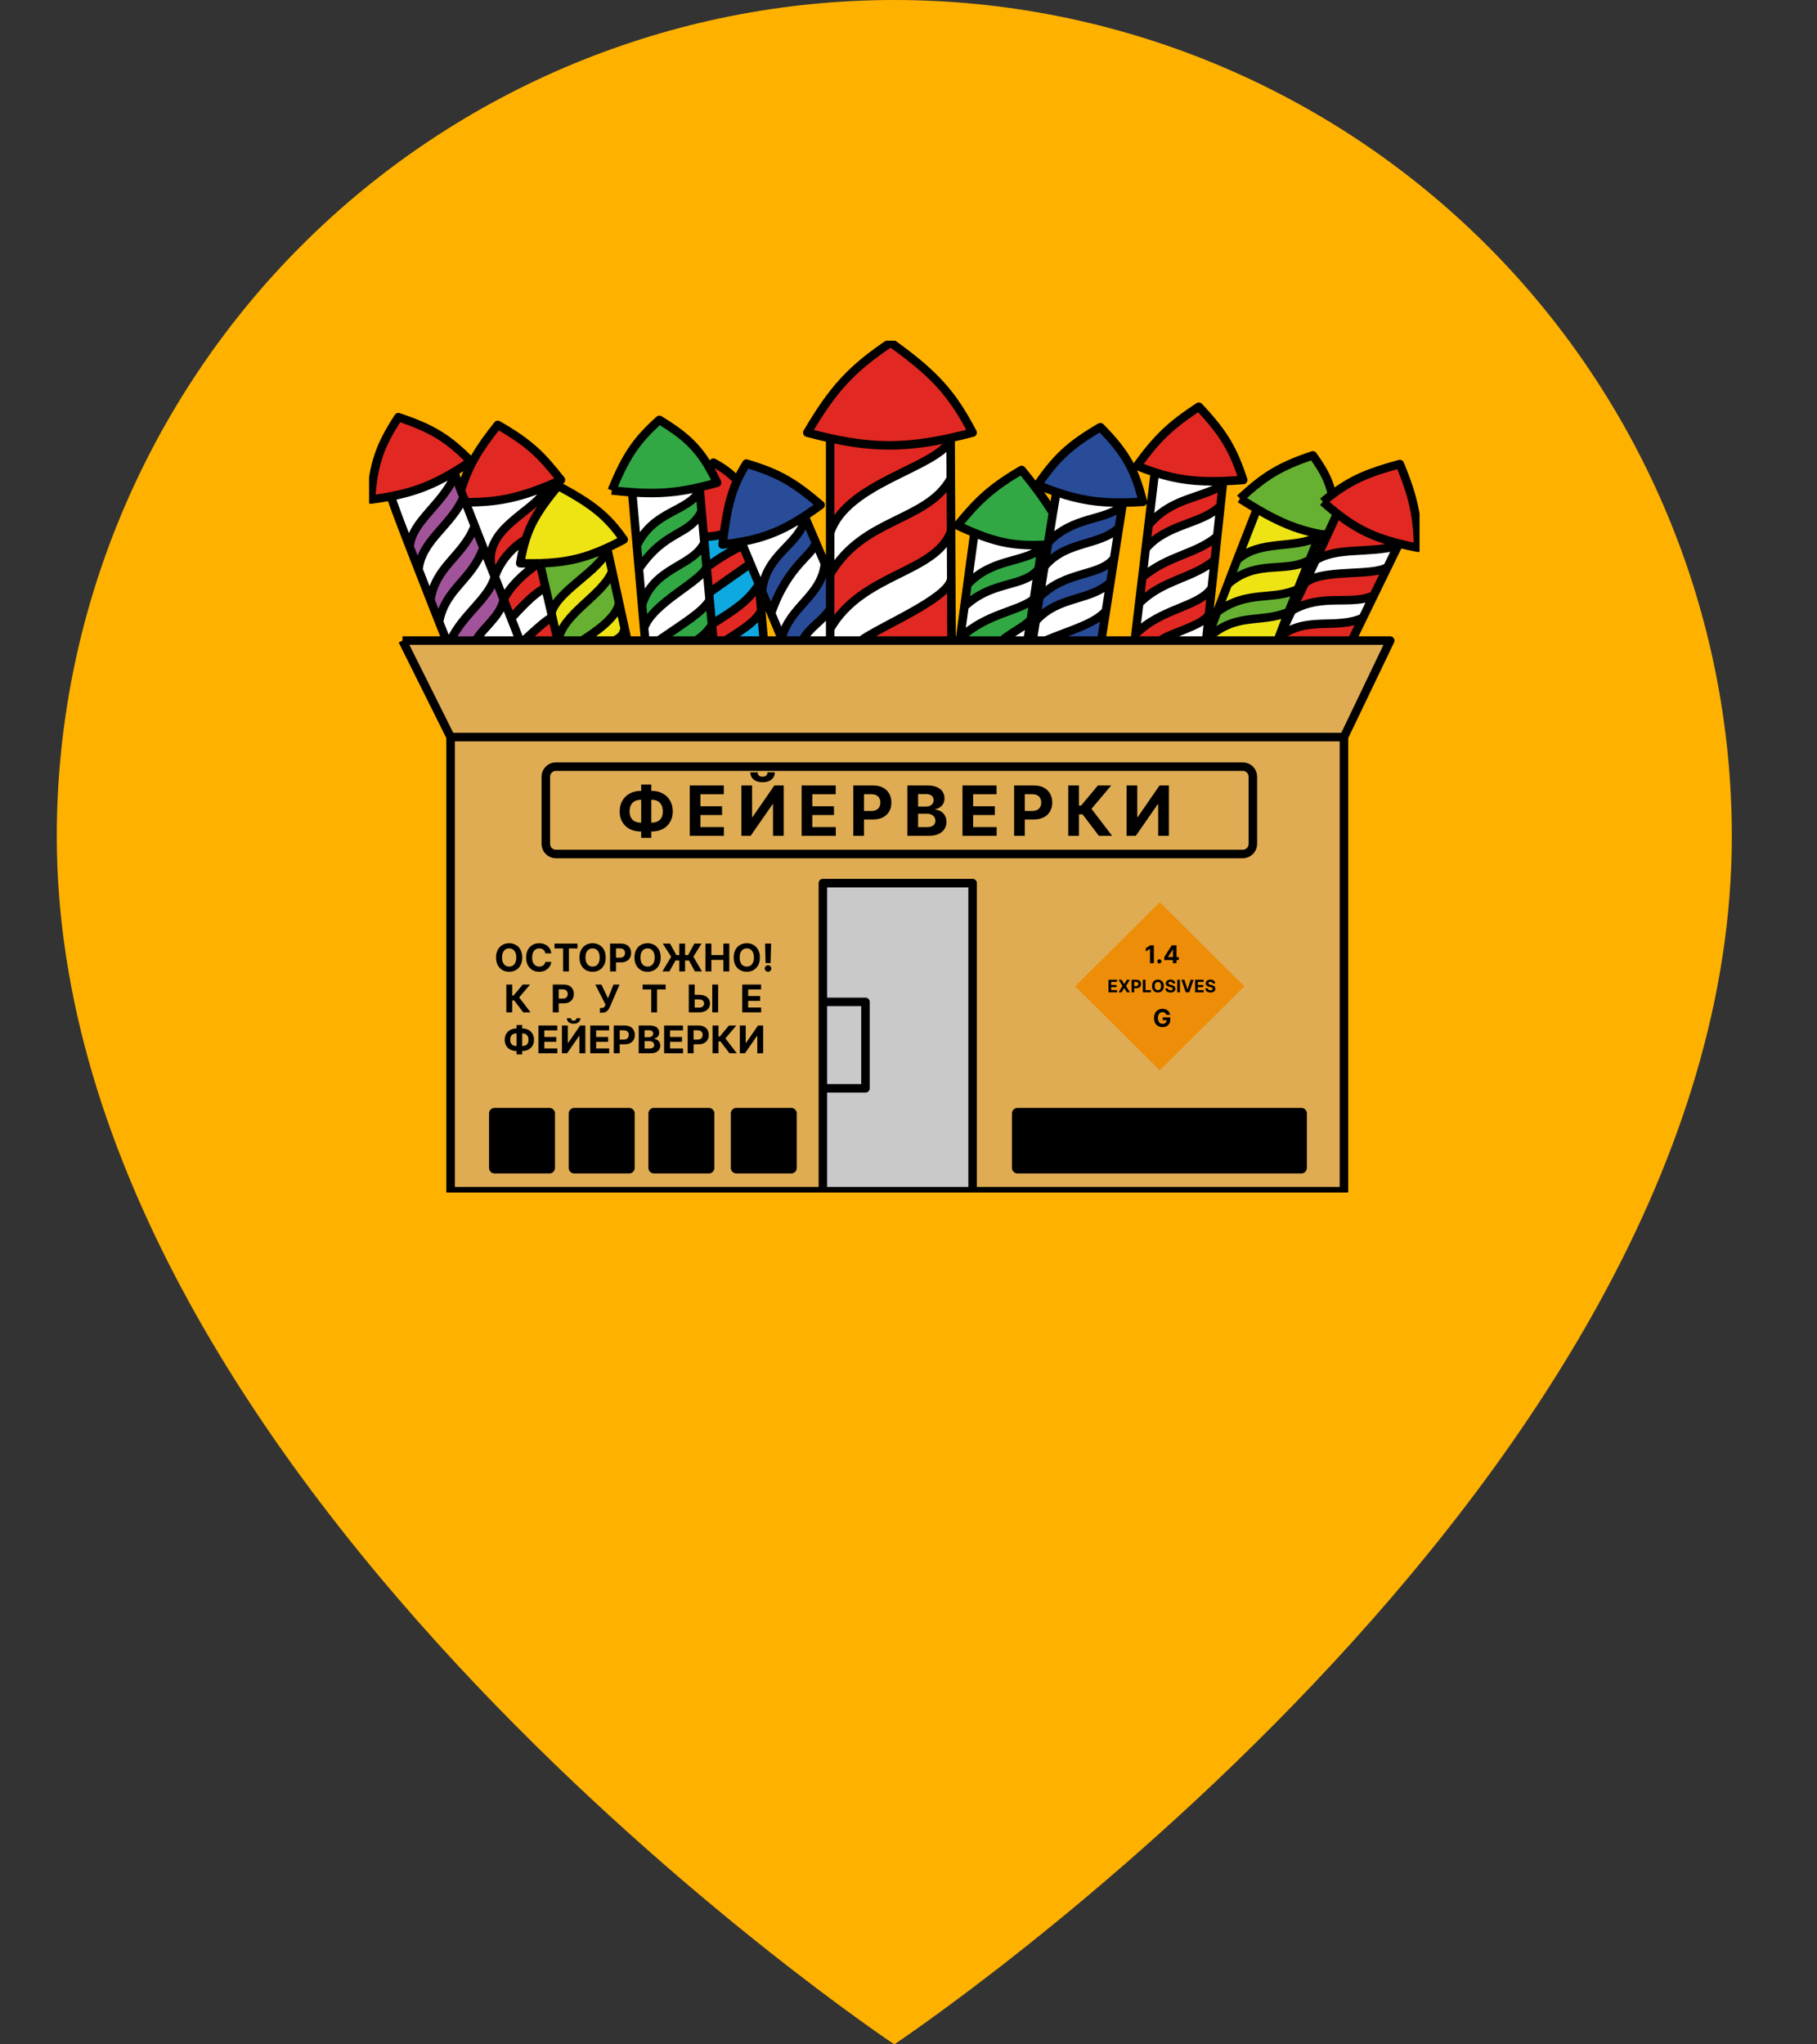 <svg width="64" height="72" viewBox="0 0 64 72" fill="none" xmlns="http://www.w3.org/2000/svg">
<rect x="0" y="0" width="64" height="72" fill="#333333" stroke="none"/>
<path d="M61 29.454C61 52.364 31.5 72 31.5 72C31.5 72 2 52.364 2 29.454C2 21.643 5.108 14.151 10.64 8.627C16.173 3.103 23.676 0 31.5 0C39.324 0 46.827 3.103 52.36 8.627C57.892 14.151 61 21.643 61 29.454Z" fill="#FFB100"/>
<g clip-path="url(#clip0_318_36)">
<path d="M35.984 16.551C34.958 17.155 34.47 17.591 33.726 18.506C33.938 18.605 34.135 18.693 34.321 18.769C35.16 19.112 35.787 19.232 36.708 19.191C36.773 19.188 36.84 19.184 36.908 19.18L36.921 19.099L37.087 18.058C36.698 17.453 36.452 17.125 35.984 16.551Z" fill="#31A844"/>
<path d="M40.048 16.407C40.27 16.496 40.477 16.572 40.677 16.637C41.47 16.895 42.142 16.977 43.08 16.945C43.3 16.937 43.535 16.923 43.79 16.904C43.446 15.874 43.151 15.305 42.226 14.324C41.236 14.974 40.758 15.428 40.048 16.407Z" fill="#E22822"/>
<path d="M46.597 17.673C47.505 18.474 48.16 18.862 49.274 19.143C49.483 19.196 49.707 19.245 49.952 19.292C49.92 18.168 49.793 17.525 49.306 16.343C48.257 16.629 47.654 16.864 46.92 17.417C46.816 17.495 46.708 17.581 46.597 17.673Z" fill="#E22822"/>
<path d="M17.428 20.317C17.218 21.087 16.29 21.647 15.871 22.561H16.758C17.032 22.08 17.612 21.723 17.742 21.115C17.742 21.114 17.742 21.114 17.742 21.114C17.64 20.854 17.534 20.586 17.428 20.317Z" fill="#A2549A"/>
<path d="M16.722 18.523C16.323 19.58 15.333 19.945 15.162 21.135C15.263 21.39 15.368 21.659 15.465 21.904C15.677 20.734 16.629 20.43 17.024 19.292C16.92 19.026 16.818 18.767 16.722 18.523Z" fill="#A2549A"/>
<path d="M18.323 19.837C18.551 19.843 18.763 19.844 18.963 19.84C18.981 19.839 18.999 19.839 19.017 19.838C20.131 19.808 20.871 19.589 21.968 19.003C21.396 18.189 20.893 17.774 19.661 17.112C19.058 17.834 18.724 18.343 18.514 19.003C18.435 19.253 18.374 19.524 18.323 19.837Z" fill="#EEE414"/>
<path d="M24.645 17.159C24.645 17.18 24.648 17.218 24.651 17.272C24.662 17.418 24.683 17.677 24.712 18.01C24.735 18.266 24.761 18.566 24.79 18.891C24.924 18.923 25.364 18.855 25.498 18.799C25.611 17.941 25.744 17.407 25.968 16.92C25.691 16.643 25.51 16.505 25.129 16.295L24.984 16.471C25.076 16.631 25.166 16.805 25.258 17C25.041 17.061 24.839 17.114 24.645 17.159Z" fill="#E22822"/>
<path d="M25.452 19.18C25.688 19.152 25.905 19.121 26.11 19.083C26.957 18.929 27.576 18.673 28.339 18.177C28.517 18.06 28.704 17.93 28.903 17.785C28.004 17.017 27.45 16.668 26.29 16.327C26.164 16.529 26.058 16.721 25.967 16.92C25.744 17.407 25.611 17.941 25.498 18.799C25.482 18.919 25.467 19.046 25.452 19.18Z" fill="#294C99"/>
<path d="M28.436 15.237C28.719 15.313 28.986 15.379 29.242 15.435C30.823 15.783 31.946 15.759 33.484 15.423C33.73 15.369 33.987 15.307 34.258 15.237C33.559 13.91 32.973 13.205 31.371 12.064C29.968 13.004 29.336 13.711 28.436 15.237Z" fill="#E22822"/>
<path d="M13.065 17.593C14.604 17.39 15.358 17.066 16.581 16.247C15.785 15.437 15.229 15.093 14.032 14.692C13.38 15.698 13.153 16.326 13.065 17.593Z" fill="#E22822"/>
<path d="M17.532 14.965C16.859 15.814 16.537 16.332 16.23 17.272C16.261 17.348 16.294 17.428 16.327 17.513C16.349 17.569 16.372 17.628 16.396 17.689C17.501 17.697 18.232 17.534 19.211 17.144C19.412 17.064 19.528 17.006 19.758 16.904C19.112 16.092 18.713 15.637 17.532 14.965Z" fill="#E22822"/>
<path d="M16.327 17.513C15.903 18.506 14.839 19.035 14.742 20.061C14.742 20.061 14.938 20.562 15.163 21.135C15.333 19.945 16.323 19.58 16.722 18.522C16.603 18.219 16.493 17.937 16.396 17.689C16.372 17.628 16.349 17.569 16.327 17.513Z" fill="white"/>
<path d="M15.871 22.561C16.29 21.648 17.218 21.087 17.428 20.317C17.399 20.244 17.37 20.17 17.341 20.096C17.235 19.826 17.128 19.555 17.024 19.292C16.629 20.43 15.677 20.734 15.465 21.904C15.568 22.165 15.661 22.399 15.726 22.561H15.871Z" fill="white"/>
<path d="M45.053 22.449C45.982 21.667 47.048 22.192 48.003 21.76L48.387 20.97C47.613 21.343 46.565 20.878 45.501 21.503L45.053 22.449Z" fill="white"/>
<path d="M45.957 20.542C46.54 20.011 48.387 20.317 48.877 19.965L49.235 19.227C48.145 19.5 47.113 19.26 46.344 19.724L45.957 20.542Z" fill="white"/>
<path d="M16.035 16.727C15.566 17.801 14.5 18.362 14.429 19.26C14.528 19.516 14.634 19.786 14.742 20.061C14.839 19.035 15.903 18.506 16.327 17.513C16.294 17.428 16.261 17.348 16.23 17.272L16.035 16.727Z" fill="#A2549A"/>
<path d="M15.996 16.621C15.265 17.061 14.647 17.311 13.774 17.48C13.792 17.596 14.079 18.355 14.429 19.26C14.5 18.362 15.566 17.801 16.035 16.728L16.23 17.272L15.996 16.621Z" fill="white"/>
<path d="M17.742 21.115C17.612 21.723 17.032 22.08 16.758 22.561H18.311C18.156 22.17 17.969 21.694 17.77 21.186C17.77 21.186 17.77 21.186 17.769 21.185C17.76 21.162 17.751 21.139 17.742 21.115Z" fill="white"/>
<path d="M19.211 17.144C18.232 17.534 17.501 17.697 16.396 17.689C16.493 17.937 16.603 18.219 16.722 18.522C16.818 18.767 16.92 19.026 17.024 19.292C17.128 19.555 17.235 19.826 17.341 20.096C16.91 18.623 18.854 18.034 19.221 17.24L19.211 17.144Z" fill="white"/>
<path d="M18.514 19.003C18.672 18.504 18.902 18.092 19.265 17.609L19.221 17.24C18.854 18.034 16.91 18.623 17.341 20.096C17.37 20.17 17.399 20.244 17.428 20.317C17.638 19.676 18.159 19.195 18.514 19.003Z" fill="#E22822"/>
<path d="M17.742 21.114C17.967 20.655 18.41 20.227 18.963 19.84C18.763 19.844 18.551 19.843 18.323 19.837C18.374 19.524 18.435 19.253 18.514 19.003C18.159 19.195 17.638 19.676 17.428 20.317C17.534 20.586 17.64 20.854 17.742 21.114Z" fill="white"/>
<path d="M18.002 21.776C18.555 21.174 18.847 20.896 19.214 20.692L19.017 19.838C18.999 19.839 18.981 19.839 18.963 19.84C18.41 20.227 17.967 20.655 17.742 21.114L17.742 21.115L17.769 21.185C17.77 21.186 17.77 21.186 17.77 21.186C17.849 21.389 17.927 21.587 18.002 21.776Z" fill="#E22822"/>
<path d="M18.452 22.561C18.955 22.096 19.182 21.893 19.453 21.727L19.423 21.599L19.214 20.692C18.847 20.896 18.555 21.174 18.002 21.776C17.927 21.587 17.849 21.389 17.77 21.186L17.77 21.185C17.969 21.693 18.156 22.17 18.311 22.561H18.452Z" fill="white"/>
<path d="M19.453 21.727C19.182 21.893 18.955 22.096 18.452 22.561H19.645L19.453 21.727Z" fill="#E22822"/>
<path d="M21.393 19.349C21.183 20.07 19.584 20.83 19.423 21.599L19.453 21.728L19.645 22.561H19.661C19.823 21.599 21.208 20.99 21.563 20.125L21.393 19.349Z" fill="#EEE414"/>
<path d="M21.802 21.215C21.77 21.755 20.814 22.364 20.5 22.561H21.645C21.89 22.427 21.959 22.346 22.002 22.128L21.802 21.215Z" fill="#EEE414"/>
<path d="M19.423 21.599C19.584 20.83 21.183 20.07 21.393 19.349L21.381 19.296C20.579 19.665 19.922 19.813 19.017 19.838L19.214 20.693L19.423 21.599Z" fill="#66B131"/>
<path d="M21.563 20.125C21.208 20.99 19.823 21.599 19.661 22.561H20.5C20.814 22.364 21.77 21.755 21.802 21.215L21.563 20.125Z" fill="#66B131"/>
<path d="M22.002 22.128C21.959 22.346 21.89 22.427 21.645 22.561H22.097L22.002 22.128Z" fill="#66B131"/>
<path d="M24.889 19.977C24.679 20.49 22.993 21.231 22.686 22.112L22.726 22.561H23.194C24.141 21.907 24.721 21.57 24.996 21.14C24.988 21.054 24.98 20.966 24.972 20.878C24.946 20.598 24.92 20.312 24.894 20.029C24.894 20.027 24.894 20.025 24.893 20.023C24.892 20.008 24.89 19.992 24.889 19.977Z" fill="white"/>
<path d="M25.078 22.016C24.93 22.214 24.806 22.371 24.516 22.561H25.129C25.113 22.394 25.096 22.211 25.078 22.016Z" fill="white"/>
<path d="M24.516 22.561C24.806 22.371 24.93 22.214 25.078 22.016C25.077 22.006 25.076 21.996 25.075 21.986C25.074 21.977 25.074 21.969 25.073 21.961C25.049 21.703 25.023 21.426 24.996 21.14C24.721 21.57 24.141 21.907 23.194 22.561H24.516Z" fill="#31A844"/>
<path d="M22.267 17.339L22.431 19.212C23.035 17.962 24.226 18.042 24.651 17.272C24.648 17.218 24.645 17.18 24.645 17.159C23.813 17.353 23.149 17.4 22.267 17.339Z" fill="white"/>
<path d="M24.651 17.273C24.226 18.042 23.035 17.962 22.431 19.212L22.503 20.029C23.452 18.635 24.274 18.891 24.712 18.01C24.683 17.677 24.662 17.418 24.651 17.273Z" fill="#31A844"/>
<path d="M22.686 22.112C22.993 21.231 24.679 20.49 24.889 19.977C24.887 19.959 24.886 19.942 24.884 19.925C24.859 19.648 24.834 19.375 24.811 19.115C24.387 19.977 23.048 19.949 22.615 21.295L22.686 22.112Z" fill="#31A844"/>
<path d="M24.79 18.891C24.761 18.566 24.735 18.266 24.712 18.01C24.274 18.891 23.452 18.635 22.503 20.029L22.615 21.295C23.048 19.949 24.387 19.977 24.811 19.115C24.804 19.04 24.797 18.965 24.79 18.891Z" fill="white"/>
<path d="M29.242 21.439C28.995 21.854 28.476 22.114 28.265 22.561H29.242V22.144V21.439Z" fill="white"/>
<path d="M28.339 18.177C27.576 18.673 26.957 18.929 26.11 19.083L26.163 19.212L26.431 19.852L26.733 20.574L26.837 20.822C26.984 19.5 28.129 19.212 28.37 18.25L28.339 18.177Z" fill="white"/>
<path d="M28.726 19.083C28.726 19.5 27.758 19.852 27.161 21.597L27.531 22.481C27.823 21.343 28.936 21.006 29.054 19.852L28.726 19.083Z" fill="white"/>
<path d="M28.37 18.25C28.129 19.212 26.984 19.5 26.837 20.822L27.161 21.597C27.758 19.853 28.726 19.5 28.726 19.083L28.37 18.25Z" fill="#294C99"/>
<path d="M28.265 22.561C28.476 22.114 28.995 21.854 29.242 21.439V20.333V20.293L29.054 19.852C28.936 21.006 27.823 21.343 27.531 22.481L27.564 22.561H28.265Z" fill="#294C99"/>
<path d="M33.484 15.423C31.946 15.76 30.823 15.783 29.242 15.435V18.76C29.813 17.007 32.941 16.493 33.484 15.51L33.484 15.423Z" fill="#E22822"/>
<path d="M29.242 20.333V21.439V22.144C30.375 20.175 32.935 20.205 33.499 18.715L33.49 16.856C32.629 18.394 30.421 18.207 29.242 20.221V20.293V20.333Z" fill="#E22822"/>
<path d="M30.323 22.561H33.516L33.506 20.398C33.387 21.087 31.064 22.032 30.323 22.561Z" fill="#E22822"/>
<path d="M29.242 22.144V22.561H30.323C31.064 22.032 33.387 21.087 33.506 20.397L33.499 18.715C32.935 20.205 30.375 20.175 29.242 22.144Z" fill="white"/>
<path d="M29.242 20.221C30.421 18.207 32.629 18.394 33.49 16.856L33.484 15.51C32.941 16.493 29.813 17.007 29.242 18.76V20.221Z" fill="white"/>
<path d="M21.548 17.272C21.806 17.301 22.044 17.323 22.267 17.339C23.149 17.4 23.813 17.353 24.645 17.159C24.839 17.114 25.041 17.061 25.258 17C25.166 16.805 25.076 16.631 24.984 16.471C24.549 15.716 24.081 15.31 23.226 14.789C22.41 15.518 22.05 16.053 21.548 17.272Z" fill="#31A844"/>
<path d="M33.819 22.465C34.79 21.583 35.839 21.551 36.416 21.103L36.578 20.045C36.048 20.702 34.957 20.428 33.97 21.359L33.819 22.465Z" fill="white"/>
<path d="M36.708 19.191C35.787 19.232 35.16 19.112 34.321 18.769L34.074 20.59C34.921 19.667 35.984 19.837 36.688 19.324L36.708 19.191Z" fill="white"/>
<path d="M33.97 21.359C34.957 20.428 36.048 20.702 36.578 20.045L36.688 19.324C35.984 19.837 34.921 19.667 34.074 20.59L33.97 21.359Z" fill="#31A844"/>
<path d="M35.29 22.561H36.194L36.305 21.832C36 22.128 35.71 22.218 35.29 22.561Z" fill="white"/>
<path d="M33.819 22.465L33.806 22.561H35.29C35.71 22.218 36 22.128 36.305 21.832L36.416 21.102C35.839 21.551 34.79 21.583 33.819 22.465Z" fill="#31A844"/>
<path d="M37.087 18.058L36.921 19.099C37.829 18.166 38.871 18.362 39.531 17.817L39.548 17.701C38.675 17.71 38.018 17.606 37.21 17.33L37.087 18.058Z" fill="white"/>
<path d="M36.615 21.022C37.565 20.077 38.742 20.317 39.243 19.66L39.411 18.587C38.71 19.244 37.563 19.028 36.786 19.949L36.615 21.022Z" fill="white"/>
<path d="M36.371 22.561H36.823C37.742 22.176 38.532 21.984 38.953 21.519L39.111 20.51C38.387 21.183 37.275 20.974 36.48 21.872L36.371 22.561Z" fill="white"/>
<path d="M36.908 19.18L36.786 19.949C37.563 19.028 38.71 19.244 39.411 18.587L39.531 17.817C38.871 18.362 37.829 18.166 36.921 19.099L36.908 19.18Z" fill="#294C99"/>
<path d="M36.48 21.872C37.275 20.974 38.387 21.183 39.111 20.51L39.243 19.66C38.742 20.317 37.565 20.077 36.615 21.023L36.48 21.872Z" fill="#294C99"/>
<path d="M36.823 22.561H38.79L38.953 21.519C38.532 21.984 37.742 22.176 36.823 22.561Z" fill="#294C99"/>
<path d="M43.08 16.945C42.142 16.977 41.47 16.895 40.677 16.637L40.455 18.49C41.265 17.521 42.306 17.561 43.067 17.08L43.08 16.945Z" fill="white"/>
<path d="M40.235 20.333C41.141 19.554 42.113 19.532 42.874 18.891L42.989 17.817C42.323 18.474 41.092 18.44 40.356 19.324L40.235 20.333Z" fill="white"/>
<path d="M39.995 22.337C40.891 21.417 42.21 21.391 42.681 20.713L42.786 19.724C42 20.381 40.934 20.421 40.125 21.247L39.995 22.337Z" fill="white"/>
<path d="M40.887 22.561H42.484L42.582 21.637C42.403 22.032 41.081 22.337 40.887 22.561Z" fill="white"/>
<path d="M39.995 22.337L39.968 22.561H40.887C41.081 22.337 42.403 22.032 42.582 21.637L42.68 20.713C42.21 21.391 40.891 21.417 39.995 22.337Z" fill="#E22822"/>
<path d="M40.125 21.247C40.934 20.421 42 20.381 42.786 19.724L42.874 18.891C42.113 19.532 41.141 19.554 40.235 20.333L40.125 21.247Z" fill="#E22822"/>
<path d="M40.355 19.324C41.092 18.44 42.323 18.474 42.989 17.817L43.067 17.08C42.306 17.561 41.265 17.521 40.455 18.49L40.355 19.324Z" fill="#E22822"/>
<path d="M40.258 17.673C39.975 16.583 39.7 15.996 38.758 15.045C37.675 15.679 37.198 16.13 36.548 17.08C36.783 17.175 37.001 17.258 37.21 17.33C38.018 17.606 38.675 17.71 39.548 17.701C39.769 17.699 40.004 17.689 40.258 17.673Z" fill="#294C99"/>
<path d="M46.493 18.812C45.664 18.645 45.072 18.395 44.274 17.926L43.572 19.724C44.371 18.987 45.597 19.356 46.461 18.891L46.493 18.812Z" fill="#EEE414"/>
<path d="M43.246 20.574C44.265 19.678 45.258 20.205 46.125 19.724L46.461 18.891C45.597 19.356 44.371 18.987 43.572 19.724L43.246 20.574Z" fill="#66B131"/>
<path d="M42.871 21.551C43.952 20.764 44.823 21.167 45.711 20.75L46.125 19.724C45.258 20.205 44.265 19.677 43.246 20.574L42.871 21.551Z" fill="#EEE414"/>
<path d="M42.484 22.561H45L45.387 21.551C44.387 21.978 43.568 21.53 42.508 22.497L42.484 22.561Z" fill="#EEE414"/>
<path d="M42.508 22.497C43.568 21.53 44.387 21.978 45.387 21.551L45.711 20.75C44.823 21.167 43.952 20.764 42.871 21.551L42.508 22.497Z" fill="#66B131"/>
<path d="M47.097 18.091C46.936 17.965 46.771 17.827 46.597 17.673C46.708 17.58 46.816 17.495 46.92 17.417C46.797 16.914 46.649 16.613 46.242 16.038C45.061 16.43 44.518 16.784 43.677 17.561C43.891 17.696 44.088 17.817 44.274 17.926C45.072 18.395 45.664 18.645 46.493 18.812L46.754 18.835L47.097 18.091Z" fill="#66B131"/>
<path d="M45 22.561H47.613L48.003 21.76C47.048 22.192 45.982 21.667 45.053 22.449L45 22.561Z" fill="#E22822"/>
<path d="M45.501 21.503C46.565 20.878 47.613 21.343 48.387 20.97L48.876 19.965C48.387 20.317 46.54 20.011 45.957 20.542L45.501 21.503Z" fill="#E22822"/>
<path d="M46.344 19.724C47.113 19.26 48.145 19.5 49.235 19.228L49.274 19.143C48.374 18.916 47.773 18.619 47.097 18.091L46.754 18.835L46.344 19.724Z" fill="#E22822"/>
<path d="M25.452 19.18C25.467 19.046 25.482 18.919 25.498 18.799C25.364 18.855 24.924 18.923 24.79 18.891C24.797 18.965 24.804 19.039 24.811 19.115C24.834 19.375 24.859 19.648 24.884 19.925L24.889 19.977C25.361 19.642 25.634 19.466 26.163 19.212L26.11 19.083C25.905 19.121 25.688 19.152 25.452 19.18Z" fill="#0EA9E1"/>
<path d="M24.972 20.878C24.98 20.966 24.988 21.054 24.996 21.14C25.023 21.426 25.049 21.703 25.073 21.961L25.075 21.986C25.873 21.472 26.349 21.191 26.733 20.574L26.431 19.852L24.972 20.878Z" fill="#0EA9E1"/>
<path d="M25.551 22.561H26.903L26.813 21.503C26.652 21.835 26.314 22.081 25.551 22.561Z" fill="#0EA9E1"/>
<path d="M25.078 22.016C25.096 22.211 25.113 22.394 25.129 22.561H25.551C26.314 22.081 26.652 21.835 26.813 21.503L26.733 20.574C26.349 21.191 25.873 21.472 25.075 21.986L25.078 22.016Z" fill="#E22822"/>
<path d="M24.889 19.977L24.893 20.024L24.894 20.029C24.92 20.312 24.946 20.598 24.972 20.878L26.431 19.853L26.163 19.212C25.634 19.466 25.361 19.642 24.889 19.977Z" fill="#E22822"/>
<path d="M15.726 22.561H14.177L15.871 25.958H47.339L48.968 22.561H47.613H45H42.484H40.887H39.968H38.79H36.823H36.371H36.194H35.29H33.806H33.516H30.323H29.242H28.265H27.564H26.952H26.903H25.551H25.129H24.516H23.194H22.726H22.097H21.645H20.5H19.661H19.645H18.452H18.311H16.758H15.871H15.726Z" fill="#DFAC54"/>
<path d="M15.871 25.958V41.952H28.984V38.33V35.285V31.102H34.258V41.952H47.339V25.958H15.871Z" fill="#DFAC54"/>
<path d="M34.258 31.102H28.984V35.285H30.484V38.33H28.984V41.952H34.258V31.102Z" fill="#C9C9C9"/>
<path d="M30.484 35.285H28.984V38.33H30.484V35.285Z" fill="#C9C9C9"/>
<path d="M24.79 18.891C24.924 18.923 25.364 18.855 25.498 18.799M24.79 18.891C24.761 18.566 24.735 18.266 24.712 18.01M24.79 18.891C24.797 18.965 24.804 19.039 24.811 19.115M24.894 20.029L24.893 20.023M24.894 20.029C24.894 20.027 24.893 20.025 24.893 20.023M24.894 20.029C24.92 20.312 24.946 20.598 24.972 20.878M24.893 20.023L24.889 19.977M24.893 20.023C24.892 20.008 24.89 19.992 24.889 19.977M24.893 20.023C24.89 19.991 24.887 19.958 24.884 19.925M24.893 20.023C24.919 20.308 24.946 20.596 24.972 20.878M24.972 20.878C24.98 20.966 24.988 21.054 24.996 21.14M24.972 20.878L26.431 19.852M25.551 22.561H25.129M25.551 22.561H26.903M25.551 22.561C26.314 22.081 26.652 21.835 26.813 21.503M25.129 22.561H24.516M25.129 22.561C25.113 22.394 25.096 22.211 25.078 22.016M25.129 22.561H22.726M25.129 22.561C25.113 22.385 25.094 22.192 25.075 21.986M25.129 22.561H26.903M26.903 22.561H26.952H27.564M26.903 22.561L26.813 21.503M26.813 21.503L26.733 20.574M28.258 22.577C28.261 22.572 28.263 22.566 28.265 22.561M28.265 22.561H27.564M28.265 22.561H29.242M28.265 22.561C28.476 22.114 28.995 21.854 29.242 21.439M17.742 21.114C17.64 20.854 17.534 20.586 17.428 20.317M17.742 21.114C17.742 21.114 17.742 21.114 17.742 21.115M17.742 21.114C17.967 20.655 18.41 20.227 18.963 19.84M17.428 20.317C17.218 21.087 16.29 21.647 15.871 22.561M17.428 20.317C17.638 19.676 18.159 19.195 18.514 19.003M17.428 20.317C17.399 20.244 17.37 20.17 17.341 20.096M17.742 21.115C17.612 21.723 17.032 22.08 16.758 22.561M17.742 21.115C17.611 20.782 17.476 20.438 17.341 20.096M17.742 21.115L17.77 21.185M17.742 21.115C17.751 21.138 17.76 21.162 17.77 21.185M18.963 19.84C18.965 19.839 18.966 19.838 18.968 19.837M18.963 19.84C18.763 19.844 18.551 19.843 18.323 19.837C18.374 19.524 18.435 19.253 18.514 19.003M18.963 19.84C18.981 19.839 18.999 19.839 19.017 19.838M18.452 22.561C18.955 22.096 19.182 21.893 19.453 21.727M18.452 22.561H18.311M18.452 22.561H19.645M19.453 21.727L19.423 21.599M19.453 21.727L19.645 22.561M18.311 22.561H16.758M18.311 22.561C18.156 22.17 17.969 21.693 17.77 21.185M18.311 22.561C18.156 22.17 17.969 21.694 17.77 21.186M19.645 22.561H19.661M19.645 22.561H14.177M19.645 22.561H22.097M19.645 22.561C19.645 22.561 19.427 21.614 19.214 20.692M19.423 21.599C19.584 20.83 21.183 20.07 21.393 19.349M19.423 21.599L19.214 20.692M21.393 19.349L21.563 20.125M21.393 19.349L21.381 19.296M19.214 20.692C18.847 20.896 18.555 21.174 18.002 21.776C17.927 21.587 17.849 21.389 17.77 21.186M19.214 20.692L19.017 19.838M19.214 20.692C19.145 20.394 19.077 20.099 19.017 19.838M21.563 20.125C21.208 20.99 19.823 21.599 19.661 22.561M21.563 20.125L21.802 21.215M21.381 19.296L22.097 22.561M21.381 19.296C20.579 19.665 19.922 19.813 19.017 19.838M19.661 22.561H20.5M20.5 22.561C20.814 22.364 21.77 21.755 21.802 21.215M20.5 22.561H21.645M21.802 21.215L22.002 22.128M21.645 22.561C21.89 22.427 21.959 22.346 22.002 22.128M21.645 22.561H22.097M22.002 22.128L22.097 22.561M22.097 22.561H22.726M22.686 22.112C22.993 21.231 24.679 20.49 24.889 19.977M22.686 22.112L22.726 22.561M22.686 22.112L22.614 21.295M24.889 19.977C24.887 19.959 24.886 19.942 24.884 19.925M24.889 19.977C25.361 19.642 25.634 19.466 26.163 19.212M24.889 19.977L24.884 19.925M22.726 22.561H23.194M22.726 22.561L22.614 21.295M22.614 21.295L22.503 20.029M22.614 21.295C23.048 19.949 24.387 19.977 24.811 19.115M24.884 19.925C24.859 19.648 24.834 19.375 24.811 19.115M26.163 19.212L26.11 19.083M26.163 19.212L26.431 19.852M23.194 22.561C24.141 21.907 24.721 21.57 24.996 21.14M23.194 22.561H24.516M24.996 21.14C25.023 21.426 25.049 21.703 25.073 21.961M24.516 22.561C24.806 22.371 24.93 22.214 25.078 22.016M25.078 22.016C25.077 22.006 25.076 21.996 25.075 21.986M25.078 22.016L25.075 21.986M25.075 21.986C25.074 21.977 25.074 21.969 25.073 21.961M25.075 21.986L25.073 21.961M25.075 21.986C25.873 21.472 26.349 21.191 26.733 20.574M46.597 17.673C46.708 17.58 46.816 17.495 46.92 17.417M46.597 17.673C46.771 17.827 46.936 17.965 47.097 18.091M46.597 17.673C47.505 18.474 48.16 18.862 49.274 19.143M46.92 17.417C46.797 16.914 46.649 16.613 46.242 16.038C45.061 16.43 44.518 16.784 43.677 17.561M46.92 17.417C47.654 16.864 48.257 16.629 49.306 16.343C49.793 17.525 49.92 18.168 49.952 19.292C49.707 19.245 49.483 19.196 49.274 19.143M47.097 18.091L46.754 18.835M47.097 18.091C47.773 18.619 48.374 18.916 49.274 19.143M49.274 19.143L49.235 19.227M43.677 17.561C44.809 18.275 45.472 18.606 46.493 18.812M43.677 17.561C43.891 17.696 44.088 17.817 44.274 17.926M46.493 18.812C45.664 18.645 45.072 18.395 44.274 17.926M46.493 18.812L46.461 18.891M46.493 18.812L46.754 18.835M44.274 17.926L43.572 19.724M15.871 22.561H16.758M15.871 22.561H15.726M15.726 22.561C15.661 22.399 15.568 22.165 15.465 21.904M15.726 22.561H14.177M18.514 19.003C18.724 18.343 19.058 17.834 19.661 17.112C20.893 17.774 21.396 18.189 21.968 19.003C20.871 19.589 20.131 19.808 19.017 19.838M18.514 19.003C18.672 18.504 18.902 18.092 19.265 17.609L19.221 17.24M17.341 20.096C16.91 18.623 18.854 18.034 19.221 17.24M17.341 20.096C17.235 19.826 17.128 19.555 17.024 19.292M14.429 19.26C14.079 18.355 13.792 17.596 13.774 17.48C14.647 17.311 15.265 17.061 15.996 16.621L16.23 17.272M14.429 19.26C14.5 18.362 15.566 17.801 16.035 16.727L16.23 17.272M14.429 19.26C14.528 19.516 14.634 19.786 14.742 20.061M16.23 17.272C16.261 17.348 16.294 17.428 16.327 17.513M16.23 17.272C16.537 16.332 16.859 15.814 17.532 14.965C18.713 15.637 19.112 16.092 19.758 16.904C19.528 17.006 19.412 17.064 19.211 17.144M14.742 20.061C14.839 19.035 15.903 18.506 16.327 17.513M14.742 20.061C14.742 20.061 14.938 20.562 15.162 21.135M16.327 17.513C16.349 17.569 16.372 17.628 16.396 17.689M16.327 17.513C16.439 17.8 16.574 18.145 16.722 18.522M15.162 21.135C15.333 19.945 16.323 19.58 16.722 18.522M15.162 21.135C15.263 21.39 15.368 21.659 15.465 21.904M15.465 21.904C15.677 20.734 16.629 20.43 17.024 19.292M14.177 22.561L15.871 25.958M16.396 17.689C17.501 17.697 18.232 17.534 19.211 17.144M16.396 17.689C16.493 17.937 16.603 18.219 16.722 18.522M16.722 18.522C16.818 18.767 16.92 19.026 17.024 19.292M17.77 21.185L17.77 21.186M19.211 17.144L19.221 17.24M15.871 25.958V41.952H28.984M15.871 25.958H47.339M19.016 19.837C19.016 19.837 19.016 19.838 19.017 19.838M22.267 17.339C23.149 17.4 23.813 17.353 24.645 17.159M22.267 17.339L22.431 19.212M22.267 17.339L22.503 20.029M22.267 17.339C22.044 17.323 21.806 17.301 21.548 17.272M24.645 17.159C23.602 17.402 22.823 17.414 21.548 17.272M24.645 17.159C24.839 17.114 25.041 17.061 25.258 17C25.166 16.805 25.076 16.631 24.984 16.471M24.645 17.159C24.645 17.18 24.648 17.218 24.651 17.272M22.431 19.212C23.035 17.962 24.226 18.042 24.651 17.272M22.431 19.212L22.503 20.029M22.503 20.029C23.452 18.635 24.274 18.891 24.712 18.01M21.548 17.272C22.05 16.052 22.41 15.518 23.226 14.788C24.081 15.31 24.549 15.716 24.984 16.471M24.984 16.471L25.129 16.295C25.51 16.505 25.691 16.643 25.968 16.92M24.651 17.272C24.662 17.418 24.683 17.677 24.712 18.01M27.564 22.561L27.531 22.481M27.531 22.481L27.161 21.597M27.531 22.481C27.823 21.343 28.936 21.006 29.054 19.852M29.242 20.333V21.439M29.242 20.333V20.293M29.242 20.333V20.221M29.242 21.439V22.144M29.242 20.293L29.054 19.852M29.242 20.293V20.221M29.242 20.221C30.421 18.207 32.629 18.394 33.49 16.856M29.242 20.221V18.76M25.968 16.92C25.968 16.92 25.967 16.919 25.968 16.92ZM25.968 16.92C26.058 16.721 26.165 16.529 26.29 16.327C27.45 16.668 28.004 17.017 28.903 17.785C28.704 17.93 28.517 18.06 28.339 18.177M25.968 16.92C25.744 17.407 25.611 17.941 25.498 18.799M28.339 18.177C27.576 18.673 26.957 18.929 26.11 19.083M28.339 18.177L28.37 18.25M25.498 18.799C25.482 18.919 25.467 19.046 25.452 19.18C25.688 19.152 25.905 19.121 26.11 19.083M29.242 22.561V22.144M29.242 22.561H30.323M29.242 22.144C30.375 20.175 32.935 20.205 33.499 18.715M30.323 22.561H33.516M30.323 22.561C31.064 22.032 33.387 21.087 33.506 20.397M33.516 22.561H33.806M33.516 22.561L33.506 20.397M33.806 22.561L33.819 22.465M33.806 22.561H35.29M33.506 20.397L33.499 18.715M33.819 22.465C34.79 21.583 35.839 21.551 36.416 21.102M33.819 22.465L33.97 21.359M35.29 22.561H36.194M35.29 22.561C35.71 22.218 36 22.128 36.305 21.832M34.321 18.769L34.323 18.76M34.321 18.769C34.135 18.693 33.938 18.605 33.726 18.506C34.47 17.591 34.958 17.155 35.984 16.551C36.452 17.125 36.698 17.453 37.087 18.058M34.321 18.769C35.16 19.112 35.787 19.232 36.708 19.191M34.321 18.769L34.074 20.59M37.087 18.058L36.921 19.099M37.087 18.058L37.21 17.33M36.708 19.191C36.773 19.188 36.84 19.184 36.908 19.18M36.708 19.191L36.688 19.324M34.074 20.59L33.97 21.359M34.074 20.59C34.921 19.667 35.984 19.837 36.688 19.324M36.194 22.561H36.371M36.194 22.561L36.305 21.832M36.371 22.561H36.823M36.371 22.561L36.48 21.872M36.305 21.832L36.416 21.102M36.908 19.18L36.786 19.949M36.908 19.18L36.921 19.099M36.688 19.324L36.578 20.045M36.823 22.561H38.79M36.823 22.561C37.742 22.176 38.532 21.984 38.953 21.519M36.48 21.872C37.275 20.974 38.387 21.183 39.111 20.51M36.48 21.872L36.615 21.022M38.79 22.561H39.968M38.79 22.561L38.953 21.519M39.968 22.561L39.995 22.337M39.968 22.561H40.887M38.953 21.519L39.111 20.51M39.995 22.337C40.891 21.417 42.21 21.391 42.681 20.713M39.995 22.337L40.125 21.247M40.887 22.561H42.484M40.887 22.561C41.081 22.337 42.403 22.032 42.582 21.637M42.484 22.561H45M42.484 22.561L42.508 22.497M42.484 22.561L42.582 21.637M45 22.561H47.613M45 22.561L45.387 21.551M45 22.561L45.053 22.449M42.508 22.497C43.568 21.53 44.387 21.978 45.387 21.551M42.508 22.497L42.871 21.551M42.582 21.637L42.681 20.713M47.613 22.561H48.968L47.339 25.958M47.613 22.561L48.003 21.76M45.387 21.551L45.711 20.75M45.053 22.449C45.982 21.667 47.048 22.192 48.003 21.76M45.053 22.449L45.501 21.503M47.339 25.958V41.952H34.258M48.003 21.76L48.387 20.97M36.786 19.949L36.615 21.022M36.786 19.949C37.563 19.028 38.71 19.244 39.411 18.587M36.921 19.099C37.829 18.166 38.871 18.362 39.531 17.817M37.21 17.33C37.001 17.258 36.783 17.175 36.548 17.08C37.198 16.13 37.675 15.679 38.758 15.045C39.7 15.996 39.975 16.582 40.258 17.673C40.004 17.689 39.769 17.699 39.548 17.701M37.21 17.33C38.018 17.606 38.675 17.71 39.548 17.701M42.871 21.551C43.952 20.763 44.823 21.167 45.711 20.75M42.871 21.551L43.246 20.574M45.711 20.75L46.125 19.724M43.246 20.574C44.265 19.677 45.258 20.205 46.125 19.724M43.246 20.574L43.572 19.724M46.125 19.724L46.461 18.891M43.572 19.724C44.371 18.987 45.597 19.356 46.461 18.891M45.501 21.503C46.565 20.878 47.613 21.343 48.387 20.97M45.501 21.503L45.957 20.542M48.387 20.97L48.877 19.965M45.957 20.542C46.54 20.011 48.387 20.317 48.877 19.965M45.957 20.542L46.344 19.724M48.877 19.965L49.235 19.227M46.344 19.724C47.113 19.26 48.145 19.5 49.235 19.227M46.344 19.724L46.754 18.835M26.733 20.574L26.837 20.822M26.733 20.574L26.431 19.852M28.37 18.25C28.129 19.212 26.984 19.5 26.837 20.822M28.37 18.25L28.726 19.083M29.054 19.852L28.726 19.083M26.837 20.822L27.161 21.597M27.161 21.597C27.758 19.852 28.726 19.5 28.726 19.083M29.242 15.435C28.986 15.379 28.719 15.313 28.436 15.237C29.336 13.711 29.968 13.004 31.371 12.064C32.973 13.205 33.559 13.91 34.258 15.237C33.987 15.307 33.73 15.369 33.484 15.423M29.242 15.435C30.823 15.783 31.946 15.759 33.484 15.423M29.242 15.435V18.76M33.484 15.423L33.484 15.51M29.242 18.76C29.813 17.007 32.941 16.493 33.484 15.51M33.484 15.51L33.49 16.856M33.499 18.715L33.49 16.856M36.416 21.102L36.578 20.045M33.97 21.359C34.957 20.428 36.048 20.702 36.578 20.045M39.111 20.51L39.243 19.66M36.615 21.022C37.565 20.077 38.742 20.317 39.243 19.66M39.243 19.66L39.411 18.587M39.411 18.587L39.531 17.817M39.531 17.817L39.548 17.701M40.677 16.637C40.477 16.572 40.27 16.496 40.048 16.407C40.758 15.428 41.236 14.974 42.226 14.324C43.151 15.305 43.446 15.874 43.79 16.904C43.535 16.923 43.3 16.937 43.08 16.945M40.677 16.637L40.455 18.49M40.677 16.637C41.47 16.895 42.142 16.977 43.08 16.945M43.08 16.945L43.067 17.08M43.08 16.945L43.081 16.936M40.455 18.49L40.355 19.324M40.455 18.49C41.265 17.521 42.306 17.561 43.067 17.08M42.681 20.713L42.786 19.724M40.125 21.247C40.934 20.421 42 20.381 42.786 19.724M40.125 21.247L40.235 20.333M42.786 19.724L42.874 18.891M40.235 20.333C41.141 19.554 42.113 19.532 42.874 18.891M40.235 20.333L40.355 19.324M42.874 18.891L42.989 17.817M40.355 19.324C41.092 18.44 42.323 18.474 42.989 17.817M42.989 17.817L43.067 17.08M28.984 41.952H34.258M28.984 41.952V38.33M34.258 41.952V31.102H28.984V35.285M28.984 35.285H30.484V38.33H28.984M28.984 35.285V38.33M13.065 17.593C14.604 17.39 15.358 17.066 16.581 16.247C15.785 15.437 15.229 15.093 14.032 14.692C13.38 15.698 13.153 16.326 13.065 17.593Z" stroke="black" stroke-width="0.3" stroke-linejoin="round"/>
<path d="M43.829 34.736L40.85 31.776L37.871 34.736L40.85 37.696L43.829 34.736Z" fill="#ED8D08"/>
<path d="M45.839 39.019H35.839C35.732 39.019 35.645 39.105 35.645 39.212V41.135C35.645 41.241 35.732 41.327 35.839 41.327H45.839C45.946 41.327 46.032 41.241 46.032 41.135V39.212C46.032 39.105 45.946 39.019 45.839 39.019Z" fill="black"/>
<path d="M19.355 39.019H17.419C17.312 39.019 17.226 39.105 17.226 39.212V41.135C17.226 41.241 17.312 41.327 17.419 41.327H19.355C19.462 41.327 19.548 41.241 19.548 41.135V39.212C19.548 39.105 19.462 39.019 19.355 39.019Z" fill="black"/>
<path d="M22.161 39.019H20.226C20.119 39.019 20.032 39.105 20.032 39.212V41.135C20.032 41.241 20.119 41.327 20.226 41.327H22.161C22.268 41.327 22.355 41.241 22.355 41.135V39.212C22.355 39.105 22.268 39.019 22.161 39.019Z" fill="black"/>
<path d="M24.968 39.019H23.032C22.925 39.019 22.839 39.105 22.839 39.212V41.135C22.839 41.241 22.925 41.327 23.032 41.327H24.968C25.075 41.327 25.161 41.241 25.161 41.135V39.212C25.161 39.105 25.075 39.019 24.968 39.019Z" fill="black"/>
<path d="M27.871 39.019H25.936C25.829 39.019 25.742 39.105 25.742 39.212V41.135C25.742 41.241 25.829 41.327 25.936 41.327H27.871C27.978 41.327 28.064 41.241 28.064 41.135V39.212C28.064 39.105 27.978 39.019 27.871 39.019Z" fill="black"/>
<path d="M40.642 33.294V33.923H40.508V33.42H40.504L40.359 33.51V33.392L40.516 33.294H40.642ZM40.836 33.931C40.816 33.931 40.798 33.924 40.784 33.91C40.769 33.895 40.762 33.878 40.762 33.857C40.762 33.837 40.769 33.82 40.784 33.806C40.798 33.791 40.816 33.784 40.836 33.784C40.856 33.784 40.873 33.791 40.888 33.806C40.903 33.82 40.91 33.837 40.91 33.857C40.91 33.871 40.907 33.883 40.9 33.895C40.893 33.906 40.884 33.914 40.873 33.921C40.862 33.928 40.85 33.931 40.836 33.931ZM41.008 33.812V33.708L41.272 33.294H41.363V33.439H41.309L41.143 33.701V33.706H41.519V33.812H41.008ZM41.312 33.923V33.781L41.314 33.734V33.294H41.44V33.923H41.312Z" fill="black"/>
<path d="M39.044 34.949V34.506H39.344V34.583H39.138V34.688H39.329V34.766H39.138V34.871H39.345V34.949H39.044ZM39.507 34.506L39.597 34.657H39.601L39.691 34.506H39.797L39.661 34.727L39.8 34.949H39.692L39.601 34.797H39.597L39.506 34.949H39.398L39.537 34.727L39.401 34.506H39.507ZM39.857 34.949V34.506H40.033C40.067 34.506 40.096 34.512 40.119 34.525C40.143 34.538 40.161 34.555 40.174 34.578C40.186 34.6 40.193 34.627 40.193 34.656C40.193 34.685 40.186 34.711 40.174 34.734C40.161 34.756 40.142 34.774 40.118 34.786C40.094 34.799 40.065 34.805 40.031 34.805H39.919V34.73H40.015C40.033 34.73 40.048 34.727 40.06 34.721C40.072 34.714 40.081 34.706 40.087 34.695C40.093 34.683 40.096 34.67 40.096 34.656C40.096 34.641 40.093 34.628 40.087 34.617C40.081 34.606 40.072 34.598 40.06 34.592C40.048 34.586 40.033 34.582 40.015 34.582H39.951V34.949H39.857ZM40.254 34.949V34.506H40.348V34.871H40.539V34.949H40.254ZM40.994 34.727C40.994 34.776 40.985 34.817 40.966 34.85C40.948 34.884 40.923 34.91 40.891 34.928C40.86 34.946 40.825 34.955 40.785 34.955C40.746 34.955 40.71 34.946 40.679 34.928C40.647 34.91 40.622 34.884 40.604 34.85C40.586 34.816 40.577 34.775 40.577 34.727C40.577 34.679 40.586 34.638 40.604 34.604C40.622 34.57 40.647 34.544 40.679 34.527C40.71 34.509 40.746 34.5 40.785 34.5C40.825 34.5 40.86 34.509 40.891 34.527C40.923 34.544 40.948 34.57 40.966 34.604C40.985 34.638 40.994 34.679 40.994 34.727ZM40.898 34.727C40.898 34.696 40.894 34.67 40.884 34.648C40.875 34.627 40.862 34.61 40.845 34.599C40.828 34.588 40.808 34.583 40.785 34.583C40.762 34.583 40.743 34.588 40.726 34.599C40.709 34.61 40.695 34.627 40.686 34.648C40.677 34.67 40.672 34.696 40.672 34.727C40.672 34.758 40.677 34.785 40.686 34.806C40.695 34.828 40.709 34.844 40.726 34.855C40.743 34.866 40.762 34.872 40.785 34.872C40.808 34.872 40.828 34.866 40.845 34.855C40.862 34.844 40.875 34.828 40.884 34.806C40.894 34.785 40.898 34.758 40.898 34.727ZM41.306 34.633C41.304 34.616 41.296 34.602 41.283 34.593C41.27 34.583 41.252 34.578 41.229 34.578C41.214 34.578 41.201 34.58 41.19 34.584C41.18 34.589 41.172 34.594 41.166 34.602C41.16 34.609 41.158 34.618 41.158 34.627C41.157 34.636 41.159 34.642 41.163 34.648C41.167 34.654 41.172 34.659 41.178 34.664C41.185 34.668 41.192 34.672 41.201 34.675C41.209 34.678 41.219 34.68 41.228 34.682L41.268 34.692C41.288 34.696 41.306 34.702 41.322 34.709C41.338 34.717 41.352 34.725 41.364 34.736C41.376 34.746 41.385 34.759 41.392 34.773C41.398 34.787 41.402 34.804 41.402 34.822C41.402 34.849 41.395 34.873 41.381 34.893C41.367 34.912 41.348 34.928 41.322 34.939C41.296 34.95 41.265 34.955 41.229 34.955C41.193 34.955 41.162 34.95 41.135 34.938C41.108 34.928 41.088 34.911 41.073 34.89C41.058 34.868 41.05 34.842 41.049 34.81H41.141C41.142 34.825 41.146 34.837 41.153 34.847C41.161 34.857 41.171 34.864 41.184 34.869C41.197 34.874 41.212 34.877 41.228 34.877C41.244 34.877 41.258 34.874 41.269 34.87C41.281 34.865 41.291 34.858 41.297 34.85C41.304 34.842 41.307 34.833 41.307 34.822C41.307 34.812 41.304 34.804 41.298 34.797C41.292 34.79 41.284 34.784 41.272 34.78C41.261 34.775 41.247 34.77 41.231 34.767L41.183 34.755C41.145 34.745 41.115 34.731 41.094 34.712C41.072 34.693 41.061 34.667 41.061 34.634C41.061 34.607 41.068 34.584 41.083 34.563C41.097 34.544 41.117 34.528 41.143 34.517C41.169 34.505 41.197 34.5 41.23 34.5C41.263 34.5 41.292 34.505 41.317 34.517C41.342 34.528 41.361 34.544 41.375 34.563C41.388 34.584 41.395 34.607 41.396 34.633H41.306ZM41.56 34.506V34.949H41.465V34.506H41.56ZM41.718 34.506L41.825 34.842H41.83L41.938 34.506H42.042L41.888 34.949H41.767L41.613 34.506H41.718ZM42.096 34.949V34.506H42.396V34.583H42.19V34.688H42.38V34.766H42.19V34.871H42.397V34.949H42.096ZM42.713 34.633C42.711 34.616 42.703 34.602 42.69 34.593C42.677 34.583 42.659 34.578 42.637 34.578C42.621 34.578 42.608 34.58 42.598 34.584C42.587 34.589 42.579 34.594 42.573 34.602C42.568 34.609 42.565 34.618 42.565 34.627C42.565 34.636 42.566 34.642 42.57 34.648C42.574 34.654 42.579 34.659 42.585 34.664C42.592 34.668 42.599 34.672 42.608 34.675C42.617 34.678 42.626 34.68 42.636 34.682L42.675 34.692C42.695 34.696 42.713 34.702 42.729 34.709C42.745 34.717 42.759 34.725 42.771 34.736C42.783 34.746 42.792 34.759 42.799 34.773C42.806 34.787 42.809 34.804 42.809 34.822C42.809 34.849 42.802 34.873 42.788 34.893C42.775 34.912 42.755 34.928 42.729 34.939C42.703 34.95 42.672 34.955 42.636 34.955C42.6 34.955 42.569 34.95 42.542 34.938C42.516 34.928 42.495 34.911 42.48 34.89C42.465 34.868 42.457 34.842 42.457 34.81H42.548C42.549 34.825 42.553 34.837 42.561 34.847C42.568 34.857 42.578 34.864 42.591 34.869C42.604 34.874 42.619 34.877 42.635 34.877C42.651 34.877 42.665 34.874 42.677 34.87C42.688 34.865 42.698 34.858 42.704 34.85C42.711 34.842 42.714 34.833 42.714 34.822C42.714 34.812 42.711 34.804 42.705 34.797C42.699 34.79 42.691 34.784 42.679 34.78C42.668 34.775 42.654 34.77 42.638 34.767L42.59 34.755C42.552 34.745 42.523 34.731 42.501 34.712C42.479 34.693 42.468 34.667 42.468 34.634C42.468 34.607 42.475 34.584 42.49 34.563C42.505 34.544 42.525 34.528 42.55 34.517C42.576 34.505 42.605 34.5 42.637 34.5C42.67 34.5 42.699 34.505 42.724 34.517C42.749 34.528 42.768 34.544 42.782 34.563C42.795 34.584 42.803 34.607 42.803 34.633H42.713Z" fill="black"/>
<path d="M41.079 35.741C41.075 35.726 41.069 35.713 41.061 35.701C41.053 35.689 41.044 35.68 41.032 35.672C41.021 35.663 41.008 35.657 40.994 35.653C40.98 35.649 40.964 35.646 40.947 35.646C40.914 35.646 40.886 35.654 40.861 35.67C40.837 35.686 40.818 35.71 40.804 35.74C40.791 35.77 40.784 35.807 40.784 35.851C40.784 35.895 40.791 35.932 40.804 35.963C40.817 35.994 40.836 36.017 40.861 36.034C40.885 36.05 40.914 36.058 40.948 36.058C40.978 36.058 41.004 36.052 41.025 36.042C41.047 36.031 41.064 36.016 41.075 35.996C41.087 35.976 41.092 35.953 41.092 35.926L41.12 35.93H40.956V35.83H41.221V35.909C41.221 35.965 41.209 36.012 41.186 36.052C41.162 36.091 41.13 36.122 41.089 36.143C41.048 36.165 41 36.175 40.947 36.175C40.888 36.175 40.836 36.162 40.791 36.136C40.746 36.11 40.711 36.073 40.685 36.025C40.661 35.976 40.648 35.919 40.648 35.853C40.648 35.802 40.656 35.756 40.67 35.716C40.685 35.676 40.706 35.642 40.733 35.614C40.761 35.586 40.792 35.565 40.828 35.55C40.864 35.536 40.903 35.529 40.944 35.529C40.98 35.529 41.014 35.534 41.045 35.544C41.075 35.555 41.103 35.569 41.127 35.588C41.151 35.607 41.171 35.629 41.186 35.655C41.201 35.681 41.211 35.71 41.215 35.741H41.079Z" fill="black"/>
<path d="M22.564 27.855H22.962C23.105 27.855 23.232 27.885 23.342 27.945C23.453 28.005 23.54 28.089 23.602 28.198C23.666 28.306 23.697 28.434 23.697 28.58C23.697 28.722 23.666 28.846 23.602 28.951C23.54 29.057 23.453 29.139 23.342 29.198C23.232 29.256 23.105 29.285 22.962 29.285H22.564C22.42 29.285 22.293 29.256 22.182 29.199C22.072 29.141 21.985 29.059 21.921 28.953C21.858 28.848 21.827 28.723 21.827 28.579C21.827 28.433 21.859 28.306 21.922 28.197C21.986 28.088 22.073 28.004 22.184 27.945C22.295 27.885 22.422 27.855 22.564 27.855ZM22.564 28.168C22.487 28.168 22.419 28.183 22.361 28.214C22.303 28.244 22.258 28.289 22.225 28.35C22.193 28.411 22.176 28.488 22.176 28.579C22.176 28.667 22.193 28.74 22.226 28.798C22.26 28.857 22.305 28.9 22.363 28.929C22.422 28.958 22.488 28.972 22.564 28.972H22.965C23.041 28.972 23.108 28.957 23.164 28.928C23.222 28.899 23.266 28.855 23.298 28.797C23.33 28.738 23.346 28.666 23.346 28.58C23.346 28.489 23.33 28.412 23.298 28.351C23.266 28.29 23.222 28.244 23.164 28.214C23.108 28.183 23.041 28.168 22.965 28.168H22.564ZM22.942 27.633V29.509H22.584V27.633H22.942ZM24.294 29.436V27.664H25.495V27.973H24.671V28.395H25.433V28.704H24.671V29.127H25.499V29.436H24.294ZM26.113 27.664H26.49V28.779H26.504L27.275 27.664H27.605V29.436H27.228V28.321H27.215L26.44 29.436H26.113V27.664ZM27.033 27.201H27.291C27.291 27.306 27.252 27.39 27.174 27.454C27.097 27.518 26.992 27.55 26.86 27.55C26.728 27.55 26.623 27.518 26.546 27.454C26.469 27.39 26.43 27.306 26.43 27.201H26.687C26.687 27.241 26.699 27.276 26.726 27.308C26.752 27.34 26.797 27.355 26.86 27.355C26.922 27.355 26.966 27.34 26.993 27.309C27.02 27.278 27.033 27.242 27.033 27.201ZM28.235 29.436V27.664H29.436V27.973H28.612V28.395H29.375V28.704H28.612V29.127H29.44V29.436H28.235ZM30.055 29.436V27.664H30.758C30.894 27.664 31.009 27.69 31.104 27.741C31.199 27.792 31.272 27.863 31.322 27.953C31.372 28.043 31.397 28.147 31.397 28.265C31.397 28.382 31.372 28.486 31.321 28.576C31.27 28.666 31.196 28.736 31.099 28.786C31.002 28.837 30.886 28.861 30.749 28.861H30.3V28.561H30.688C30.76 28.561 30.82 28.549 30.867 28.524C30.915 28.499 30.95 28.464 30.973 28.419C30.997 28.375 31.009 28.323 31.009 28.265C31.009 28.206 30.997 28.154 30.973 28.111C30.95 28.066 30.915 28.032 30.867 28.008C30.82 27.983 30.759 27.971 30.686 27.971H30.432V29.436H30.055ZM31.961 29.436V27.664H32.675C32.806 27.664 32.915 27.684 33.003 27.722C33.091 27.761 33.157 27.815 33.201 27.883C33.245 27.951 33.267 28.03 33.267 28.119C33.267 28.188 33.253 28.248 33.225 28.301C33.197 28.353 33.159 28.396 33.11 28.429C33.062 28.462 33.007 28.485 32.945 28.499V28.516C33.013 28.519 33.076 28.538 33.135 28.573C33.195 28.609 33.244 28.658 33.281 28.721C33.318 28.784 33.337 28.859 33.337 28.946C33.337 29.04 33.313 29.124 33.266 29.198C33.219 29.271 33.151 29.329 33.06 29.372C32.968 29.415 32.856 29.436 32.723 29.436H31.961ZM32.338 29.13H32.645C32.75 29.13 32.827 29.11 32.875 29.07C32.923 29.03 32.947 28.976 32.947 28.909C32.947 28.86 32.935 28.817 32.912 28.779C32.888 28.742 32.854 28.712 32.81 28.691C32.766 28.67 32.714 28.659 32.654 28.659H32.338V29.13ZM32.338 28.406H32.617C32.669 28.406 32.715 28.397 32.755 28.379C32.795 28.36 32.828 28.334 32.851 28.301C32.874 28.267 32.886 28.227 32.886 28.181C32.886 28.117 32.863 28.065 32.818 28.026C32.772 27.987 32.708 27.967 32.624 27.967H32.338V28.406ZM33.901 29.436V27.664H35.102V27.973H34.277V28.395H35.04V28.704H34.277V29.127H35.105V29.436H33.901ZM35.72 29.436V27.664H36.424C36.559 27.664 36.674 27.69 36.769 27.741C36.865 27.792 36.937 27.863 36.987 27.953C37.038 28.043 37.063 28.147 37.063 28.265C37.063 28.382 37.037 28.486 36.986 28.576C36.935 28.666 36.861 28.736 36.764 28.786C36.668 28.837 36.551 28.861 36.414 28.861H35.966V28.561H36.353C36.426 28.561 36.486 28.549 36.533 28.524C36.58 28.499 36.616 28.464 36.639 28.419C36.663 28.375 36.675 28.323 36.675 28.265C36.675 28.206 36.663 28.154 36.639 28.111C36.616 28.066 36.58 28.032 36.533 28.008C36.485 27.983 36.425 27.971 36.352 27.971H36.097V29.436H35.72ZM38.705 29.436L38.132 28.681H38.003V29.436H37.626V27.664H38.003V28.372H38.079L38.671 27.664H39.14L38.445 28.486L39.172 29.436H38.705ZM39.681 27.664H40.057V28.779H40.072L40.842 27.664H41.172V29.436H40.795V28.321H40.782L40.007 29.436H39.681V27.664Z" fill="black"/>
<path d="M43.774 27H19.581C19.385 27 19.226 27.158 19.226 27.353V29.724C19.226 29.919 19.385 30.077 19.581 30.077H43.774C43.97 30.077 44.129 29.919 44.129 29.724V27.353C44.129 27.158 43.97 27 43.774 27Z" stroke="black" stroke-width="0.3"/>
<path d="M18.395 33.722C18.395 33.829 18.375 33.92 18.334 33.995C18.294 34.069 18.239 34.127 18.169 34.166C18.099 34.205 18.021 34.225 17.934 34.225C17.846 34.225 17.768 34.205 17.698 34.166C17.629 34.126 17.574 34.069 17.533 33.994C17.493 33.919 17.473 33.828 17.473 33.722C17.473 33.615 17.493 33.524 17.533 33.45C17.574 33.375 17.629 33.318 17.698 33.278C17.768 33.239 17.846 33.219 17.934 33.219C18.021 33.219 18.099 33.239 18.169 33.278C18.239 33.318 18.294 33.375 18.334 33.45C18.375 33.524 18.395 33.615 18.395 33.722ZM18.184 33.722C18.184 33.653 18.174 33.594 18.153 33.547C18.132 33.5 18.103 33.464 18.066 33.439C18.028 33.414 17.984 33.402 17.934 33.402C17.884 33.402 17.84 33.414 17.802 33.439C17.765 33.464 17.735 33.5 17.715 33.547C17.694 33.594 17.684 33.653 17.684 33.722C17.684 33.791 17.694 33.849 17.715 33.897C17.735 33.944 17.765 33.98 17.802 34.005C17.84 34.029 17.884 34.042 17.934 34.042C17.984 34.042 18.028 34.029 18.066 34.005C18.103 33.98 18.132 33.944 18.153 33.897C18.174 33.849 18.184 33.791 18.184 33.722ZM19.419 33.575H19.208C19.204 33.548 19.197 33.524 19.185 33.503C19.173 33.482 19.158 33.464 19.139 33.449C19.12 33.434 19.099 33.422 19.075 33.414C19.051 33.406 19.024 33.402 18.996 33.402C18.945 33.402 18.901 33.415 18.863 33.44C18.825 33.465 18.796 33.501 18.775 33.549C18.754 33.596 18.744 33.654 18.744 33.722C18.744 33.792 18.754 33.85 18.775 33.898C18.796 33.945 18.826 33.981 18.863 34.005C18.901 34.03 18.945 34.042 18.995 34.042C19.023 34.042 19.049 34.038 19.072 34.031C19.096 34.023 19.118 34.013 19.136 33.999C19.155 33.984 19.17 33.967 19.182 33.947C19.195 33.926 19.204 33.903 19.208 33.877L19.419 33.878C19.414 33.923 19.4 33.966 19.378 34.008C19.357 34.049 19.328 34.086 19.291 34.119C19.255 34.152 19.212 34.178 19.161 34.197C19.111 34.215 19.055 34.225 18.991 34.225C18.904 34.225 18.825 34.205 18.756 34.166C18.687 34.126 18.632 34.069 18.592 33.994C18.552 33.919 18.532 33.828 18.532 33.722C18.532 33.615 18.553 33.524 18.593 33.45C18.633 33.375 18.688 33.318 18.758 33.278C18.827 33.239 18.905 33.219 18.991 33.219C19.049 33.219 19.101 33.227 19.15 33.243C19.199 33.259 19.243 33.282 19.28 33.313C19.318 33.343 19.349 33.38 19.373 33.424C19.397 33.468 19.412 33.519 19.419 33.575ZM19.531 33.403V33.233H20.34V33.403H20.038V34.212H19.833V33.403H19.531ZM21.334 33.722C21.334 33.829 21.314 33.92 21.273 33.995C21.232 34.069 21.177 34.127 21.107 34.166C21.038 34.205 20.959 34.225 20.873 34.225C20.785 34.225 20.706 34.205 20.637 34.166C20.567 34.126 20.512 34.069 20.472 33.994C20.431 33.919 20.411 33.828 20.411 33.722C20.411 33.615 20.431 33.524 20.472 33.45C20.512 33.375 20.567 33.318 20.637 33.278C20.706 33.239 20.785 33.219 20.873 33.219C20.959 33.219 21.038 33.239 21.107 33.278C21.177 33.318 21.232 33.375 21.273 33.45C21.314 33.524 21.334 33.615 21.334 33.722ZM21.123 33.722C21.123 33.653 21.112 33.594 21.091 33.547C21.071 33.5 21.042 33.464 21.004 33.439C20.967 33.414 20.923 33.402 20.873 33.402C20.822 33.402 20.778 33.414 20.741 33.439C20.703 33.464 20.674 33.5 20.653 33.547C20.633 33.594 20.622 33.653 20.622 33.722C20.622 33.791 20.633 33.849 20.653 33.897C20.674 33.944 20.703 33.98 20.741 34.005C20.778 34.029 20.822 34.042 20.873 34.042C20.923 34.042 20.967 34.029 21.004 34.005C21.042 33.98 21.071 33.944 21.091 33.897C21.112 33.849 21.123 33.791 21.123 33.722ZM21.488 34.212V33.233H21.877C21.952 33.233 22.015 33.247 22.068 33.275C22.121 33.303 22.161 33.342 22.188 33.392C22.216 33.442 22.23 33.499 22.23 33.564C22.23 33.629 22.216 33.687 22.188 33.736C22.16 33.786 22.119 33.825 22.065 33.852C22.012 33.88 21.947 33.894 21.872 33.894H21.624V33.728H21.838C21.878 33.728 21.911 33.721 21.937 33.708C21.963 33.694 21.983 33.674 21.996 33.65C22.009 33.625 22.016 33.596 22.016 33.564C22.016 33.532 22.009 33.503 21.996 33.479C21.983 33.455 21.963 33.436 21.937 33.422C21.911 33.409 21.878 33.402 21.837 33.402H21.697V34.212H21.488ZM23.271 33.722C23.271 33.829 23.251 33.92 23.21 33.995C23.169 34.069 23.114 34.127 23.044 34.166C22.975 34.205 22.896 34.225 22.81 34.225C22.722 34.225 22.643 34.205 22.574 34.166C22.504 34.126 22.449 34.069 22.409 33.994C22.368 33.919 22.348 33.828 22.348 33.722C22.348 33.615 22.368 33.524 22.409 33.45C22.449 33.375 22.504 33.318 22.574 33.278C22.643 33.239 22.722 33.219 22.81 33.219C22.896 33.219 22.975 33.239 23.044 33.278C23.114 33.318 23.169 33.375 23.21 33.45C23.251 33.524 23.271 33.615 23.271 33.722ZM23.06 33.722C23.06 33.653 23.049 33.594 23.029 33.547C23.008 33.5 22.979 33.464 22.941 33.439C22.904 33.414 22.86 33.402 22.81 33.402C22.759 33.402 22.715 33.414 22.678 33.439C22.64 33.464 22.611 33.5 22.59 33.547C22.57 33.594 22.559 33.653 22.559 33.722C22.559 33.791 22.57 33.849 22.59 33.897C22.611 33.944 22.64 33.98 22.678 34.005C22.715 34.029 22.759 34.042 22.81 34.042C22.86 34.042 22.904 34.029 22.941 34.005C22.979 33.98 23.008 33.944 23.029 33.897C23.049 33.849 23.06 33.791 23.06 33.722ZM24.13 33.233V34.212H23.927V33.233H24.13ZM23.332 34.212L23.641 33.695L23.345 33.233H23.602L23.823 33.636H24.239L24.455 33.233H24.71L24.422 33.694L24.725 34.212H24.476L24.268 33.827H23.793L23.579 34.212H23.332ZM24.849 34.212V33.233H25.057V33.636H25.48V33.233H25.688V34.212H25.48V33.807H25.057V34.212H24.849ZM26.765 33.722C26.765 33.829 26.745 33.92 26.704 33.995C26.664 34.069 26.608 34.127 26.539 34.166C26.469 34.205 26.391 34.225 26.304 34.225C26.216 34.225 26.138 34.205 26.068 34.166C25.998 34.126 25.944 34.069 25.903 33.994C25.863 33.919 25.842 33.828 25.842 33.722C25.842 33.615 25.863 33.524 25.903 33.45C25.944 33.375 25.998 33.318 26.068 33.278C26.138 33.239 26.216 33.219 26.304 33.219C26.391 33.219 26.469 33.239 26.539 33.278C26.608 33.318 26.664 33.375 26.704 33.45C26.745 33.524 26.765 33.615 26.765 33.722ZM26.554 33.722C26.554 33.653 26.544 33.594 26.523 33.547C26.502 33.5 26.473 33.464 26.436 33.439C26.398 33.414 26.354 33.402 26.304 33.402C26.253 33.402 26.209 33.414 26.172 33.439C26.134 33.464 26.105 33.5 26.084 33.547C26.064 33.594 26.054 33.653 26.054 33.722C26.054 33.791 26.064 33.849 26.084 33.897C26.105 33.944 26.134 33.98 26.172 34.005C26.209 34.029 26.253 34.042 26.304 34.042C26.354 34.042 26.398 34.029 26.436 34.005C26.473 33.98 26.502 33.944 26.523 33.897C26.544 33.849 26.554 33.791 26.554 33.722ZM27.161 33.233L27.142 33.918H26.966L26.947 33.233H27.161ZM27.054 34.224C27.022 34.224 26.995 34.213 26.972 34.191C26.949 34.168 26.938 34.141 26.938 34.109C26.938 34.078 26.949 34.051 26.972 34.029C26.995 34.007 27.022 33.995 27.054 33.995C27.084 33.995 27.111 34.007 27.134 34.029C27.157 34.051 27.169 34.078 27.169 34.109C27.169 34.13 27.163 34.15 27.152 34.167C27.142 34.184 27.128 34.198 27.111 34.209C27.093 34.219 27.074 34.224 27.054 34.224ZM18.43 35.654L18.114 35.236H18.042V35.654H17.834V34.675H18.042V35.066H18.084L18.412 34.675H18.671L18.286 35.129L18.689 35.654H18.43ZM19.471 35.654V34.675H19.86C19.934 34.675 19.998 34.689 20.05 34.717C20.103 34.745 20.143 34.784 20.171 34.834C20.199 34.884 20.213 34.942 20.213 35.007C20.213 35.072 20.198 35.129 20.17 35.179C20.142 35.228 20.101 35.267 20.048 35.295C19.994 35.322 19.93 35.336 19.854 35.336H19.606V35.17H19.82C19.861 35.17 19.894 35.164 19.92 35.15C19.946 35.136 19.965 35.117 19.978 35.092C19.991 35.067 19.998 35.039 19.998 35.007C19.998 34.974 19.991 34.946 19.978 34.922C19.965 34.897 19.946 34.878 19.92 34.865C19.893 34.851 19.86 34.844 19.82 34.844H19.679V35.654H19.471ZM21.132 35.667V35.499H21.185C21.212 35.499 21.233 35.496 21.25 35.489C21.266 35.483 21.279 35.473 21.289 35.46C21.299 35.447 21.307 35.431 21.314 35.411L21.326 35.379L20.968 34.675H21.183L21.415 35.157L21.609 34.675H21.822L21.482 35.462C21.466 35.498 21.446 35.532 21.424 35.563C21.402 35.594 21.373 35.619 21.339 35.639C21.304 35.658 21.26 35.667 21.206 35.667H21.132ZM22.636 34.846V34.675H23.446V34.846H23.144V35.654H22.938V34.846H22.636ZM24.393 35.037H24.628C24.706 35.037 24.774 35.049 24.83 35.074C24.887 35.099 24.931 35.135 24.962 35.18C24.992 35.226 25.008 35.279 25.007 35.341C25.008 35.403 24.992 35.457 24.962 35.504C24.931 35.551 24.887 35.588 24.83 35.614C24.774 35.641 24.706 35.654 24.628 35.654H24.26V34.675H24.468V35.487H24.628C24.666 35.487 24.697 35.481 24.723 35.467C24.749 35.454 24.768 35.436 24.781 35.413C24.795 35.391 24.801 35.366 24.801 35.339C24.801 35.3 24.787 35.268 24.757 35.241C24.727 35.214 24.684 35.2 24.628 35.2H24.393V35.037ZM25.296 34.675V35.654H25.088V34.675H25.296ZM26.144 35.654V34.675H26.808V34.846H26.353V35.079H26.774V35.249H26.353V35.483H26.81V35.654H26.144ZM18.184 36.222H18.404C18.483 36.222 18.553 36.239 18.614 36.272C18.675 36.305 18.723 36.352 18.758 36.412C18.793 36.472 18.81 36.542 18.81 36.623C18.81 36.702 18.793 36.77 18.758 36.828C18.723 36.887 18.675 36.932 18.614 36.965C18.553 36.997 18.483 37.013 18.404 37.013H18.184C18.105 37.013 18.035 36.997 17.973 36.965C17.912 36.933 17.864 36.888 17.829 36.829C17.794 36.771 17.777 36.702 17.777 36.623C17.777 36.542 17.794 36.471 17.829 36.412C17.865 36.351 17.913 36.305 17.974 36.272C18.035 36.239 18.105 36.222 18.184 36.222ZM18.184 36.395C18.142 36.395 18.104 36.404 18.072 36.421C18.04 36.437 18.015 36.462 17.997 36.496C17.979 36.53 17.97 36.572 17.97 36.623C17.97 36.671 17.979 36.712 17.997 36.744C18.016 36.776 18.041 36.8 18.073 36.816C18.105 36.832 18.142 36.84 18.184 36.84H18.406C18.448 36.84 18.485 36.832 18.516 36.816C18.548 36.799 18.572 36.775 18.59 36.743C18.607 36.711 18.616 36.671 18.616 36.623C18.616 36.573 18.607 36.531 18.59 36.497C18.572 36.463 18.548 36.438 18.516 36.421C18.485 36.404 18.448 36.395 18.406 36.395H18.184ZM18.393 36.1V37.136H18.195V36.1H18.393ZM18.964 37.096V36.117H19.628V36.288H19.172V36.521H19.594V36.692H19.172V36.925H19.63V37.096H18.964ZM19.793 36.117H20.001V36.733H20.009L20.435 36.117H20.618V37.096H20.409V36.48H20.402L19.974 37.096H19.793V36.117ZM20.302 35.861H20.444C20.444 35.919 20.422 35.966 20.379 36.001C20.337 36.036 20.279 36.054 20.206 36.054C20.133 36.054 20.075 36.036 20.032 36.001C19.99 35.966 19.968 35.919 19.968 35.861H20.11C20.11 35.883 20.117 35.903 20.132 35.92C20.146 35.938 20.171 35.947 20.206 35.947C20.24 35.947 20.265 35.938 20.279 35.921C20.294 35.903 20.302 35.883 20.302 35.861ZM20.79 37.096V36.117H21.454V36.288H20.998V36.521H21.419V36.692H20.998V36.925H21.456V37.096H20.79ZM21.619 37.096V36.117H22.008C22.083 36.117 22.146 36.131 22.199 36.16C22.252 36.188 22.292 36.227 22.319 36.277C22.347 36.327 22.361 36.384 22.361 36.449C22.361 36.514 22.347 36.571 22.319 36.621C22.291 36.671 22.25 36.709 22.196 36.737C22.143 36.765 22.078 36.779 22.003 36.779H21.755V36.613H21.969C22.009 36.613 22.042 36.606 22.068 36.592C22.095 36.578 22.114 36.559 22.127 36.534C22.14 36.51 22.147 36.481 22.147 36.449C22.147 36.416 22.14 36.388 22.127 36.364C22.114 36.339 22.095 36.32 22.068 36.307C22.042 36.293 22.009 36.286 21.968 36.286H21.828V37.096H21.619ZM22.497 37.096V36.117H22.891C22.963 36.117 23.024 36.128 23.072 36.149C23.121 36.17 23.157 36.2 23.182 36.238C23.206 36.276 23.218 36.319 23.218 36.368C23.218 36.406 23.21 36.44 23.195 36.469C23.18 36.498 23.159 36.521 23.132 36.54C23.105 36.558 23.075 36.571 23.04 36.578V36.588C23.078 36.59 23.113 36.6 23.145 36.62C23.178 36.639 23.205 36.666 23.226 36.701C23.246 36.736 23.257 36.777 23.257 36.826C23.257 36.877 23.244 36.924 23.218 36.965C23.192 37.005 23.154 37.037 23.104 37.061C23.053 37.084 22.991 37.096 22.918 37.096H22.497ZM22.705 36.927H22.875C22.933 36.927 22.975 36.916 23.002 36.894C23.028 36.872 23.042 36.842 23.042 36.805C23.042 36.778 23.035 36.754 23.022 36.733C23.009 36.713 22.99 36.696 22.966 36.684C22.942 36.673 22.913 36.667 22.879 36.667H22.705V36.927ZM22.705 36.527H22.859C22.888 36.527 22.913 36.522 22.935 36.512C22.958 36.502 22.975 36.487 22.988 36.469C23.001 36.45 23.008 36.428 23.008 36.403C23.008 36.367 22.995 36.339 22.97 36.317C22.945 36.295 22.909 36.284 22.863 36.284H22.705V36.527ZM23.392 37.096V36.117H24.056V36.288H23.601V36.521H24.022V36.692H23.601V36.925H24.058V37.096H23.392ZM24.222 37.096V36.117H24.61C24.685 36.117 24.749 36.131 24.802 36.16C24.854 36.188 24.894 36.227 24.922 36.277C24.95 36.327 24.964 36.384 24.964 36.449C24.964 36.514 24.95 36.571 24.921 36.621C24.893 36.671 24.852 36.709 24.799 36.737C24.745 36.765 24.681 36.779 24.605 36.779H24.358V36.613H24.572C24.612 36.613 24.645 36.606 24.671 36.592C24.697 36.578 24.716 36.559 24.729 36.534C24.742 36.51 24.749 36.481 24.749 36.449C24.749 36.416 24.742 36.388 24.729 36.364C24.716 36.339 24.697 36.32 24.671 36.307C24.644 36.293 24.611 36.286 24.571 36.286H24.43V37.096H24.222ZM25.695 37.096L25.378 36.679H25.307V37.096H25.099V36.117H25.307V36.508H25.349L25.676 36.117H25.936L25.551 36.571L25.953 37.096H25.695ZM26.058 36.117H26.266V36.733H26.274L26.7 36.117H26.882V37.096H26.674V36.48H26.667L26.239 37.096H26.058V36.117Z" fill="black"/>
</g>
<defs>
<clipPath id="clip0_318_36">
<rect width="37" height="30" fill="white" transform="translate(13 12)"/>
</clipPath>
</defs>
</svg>

